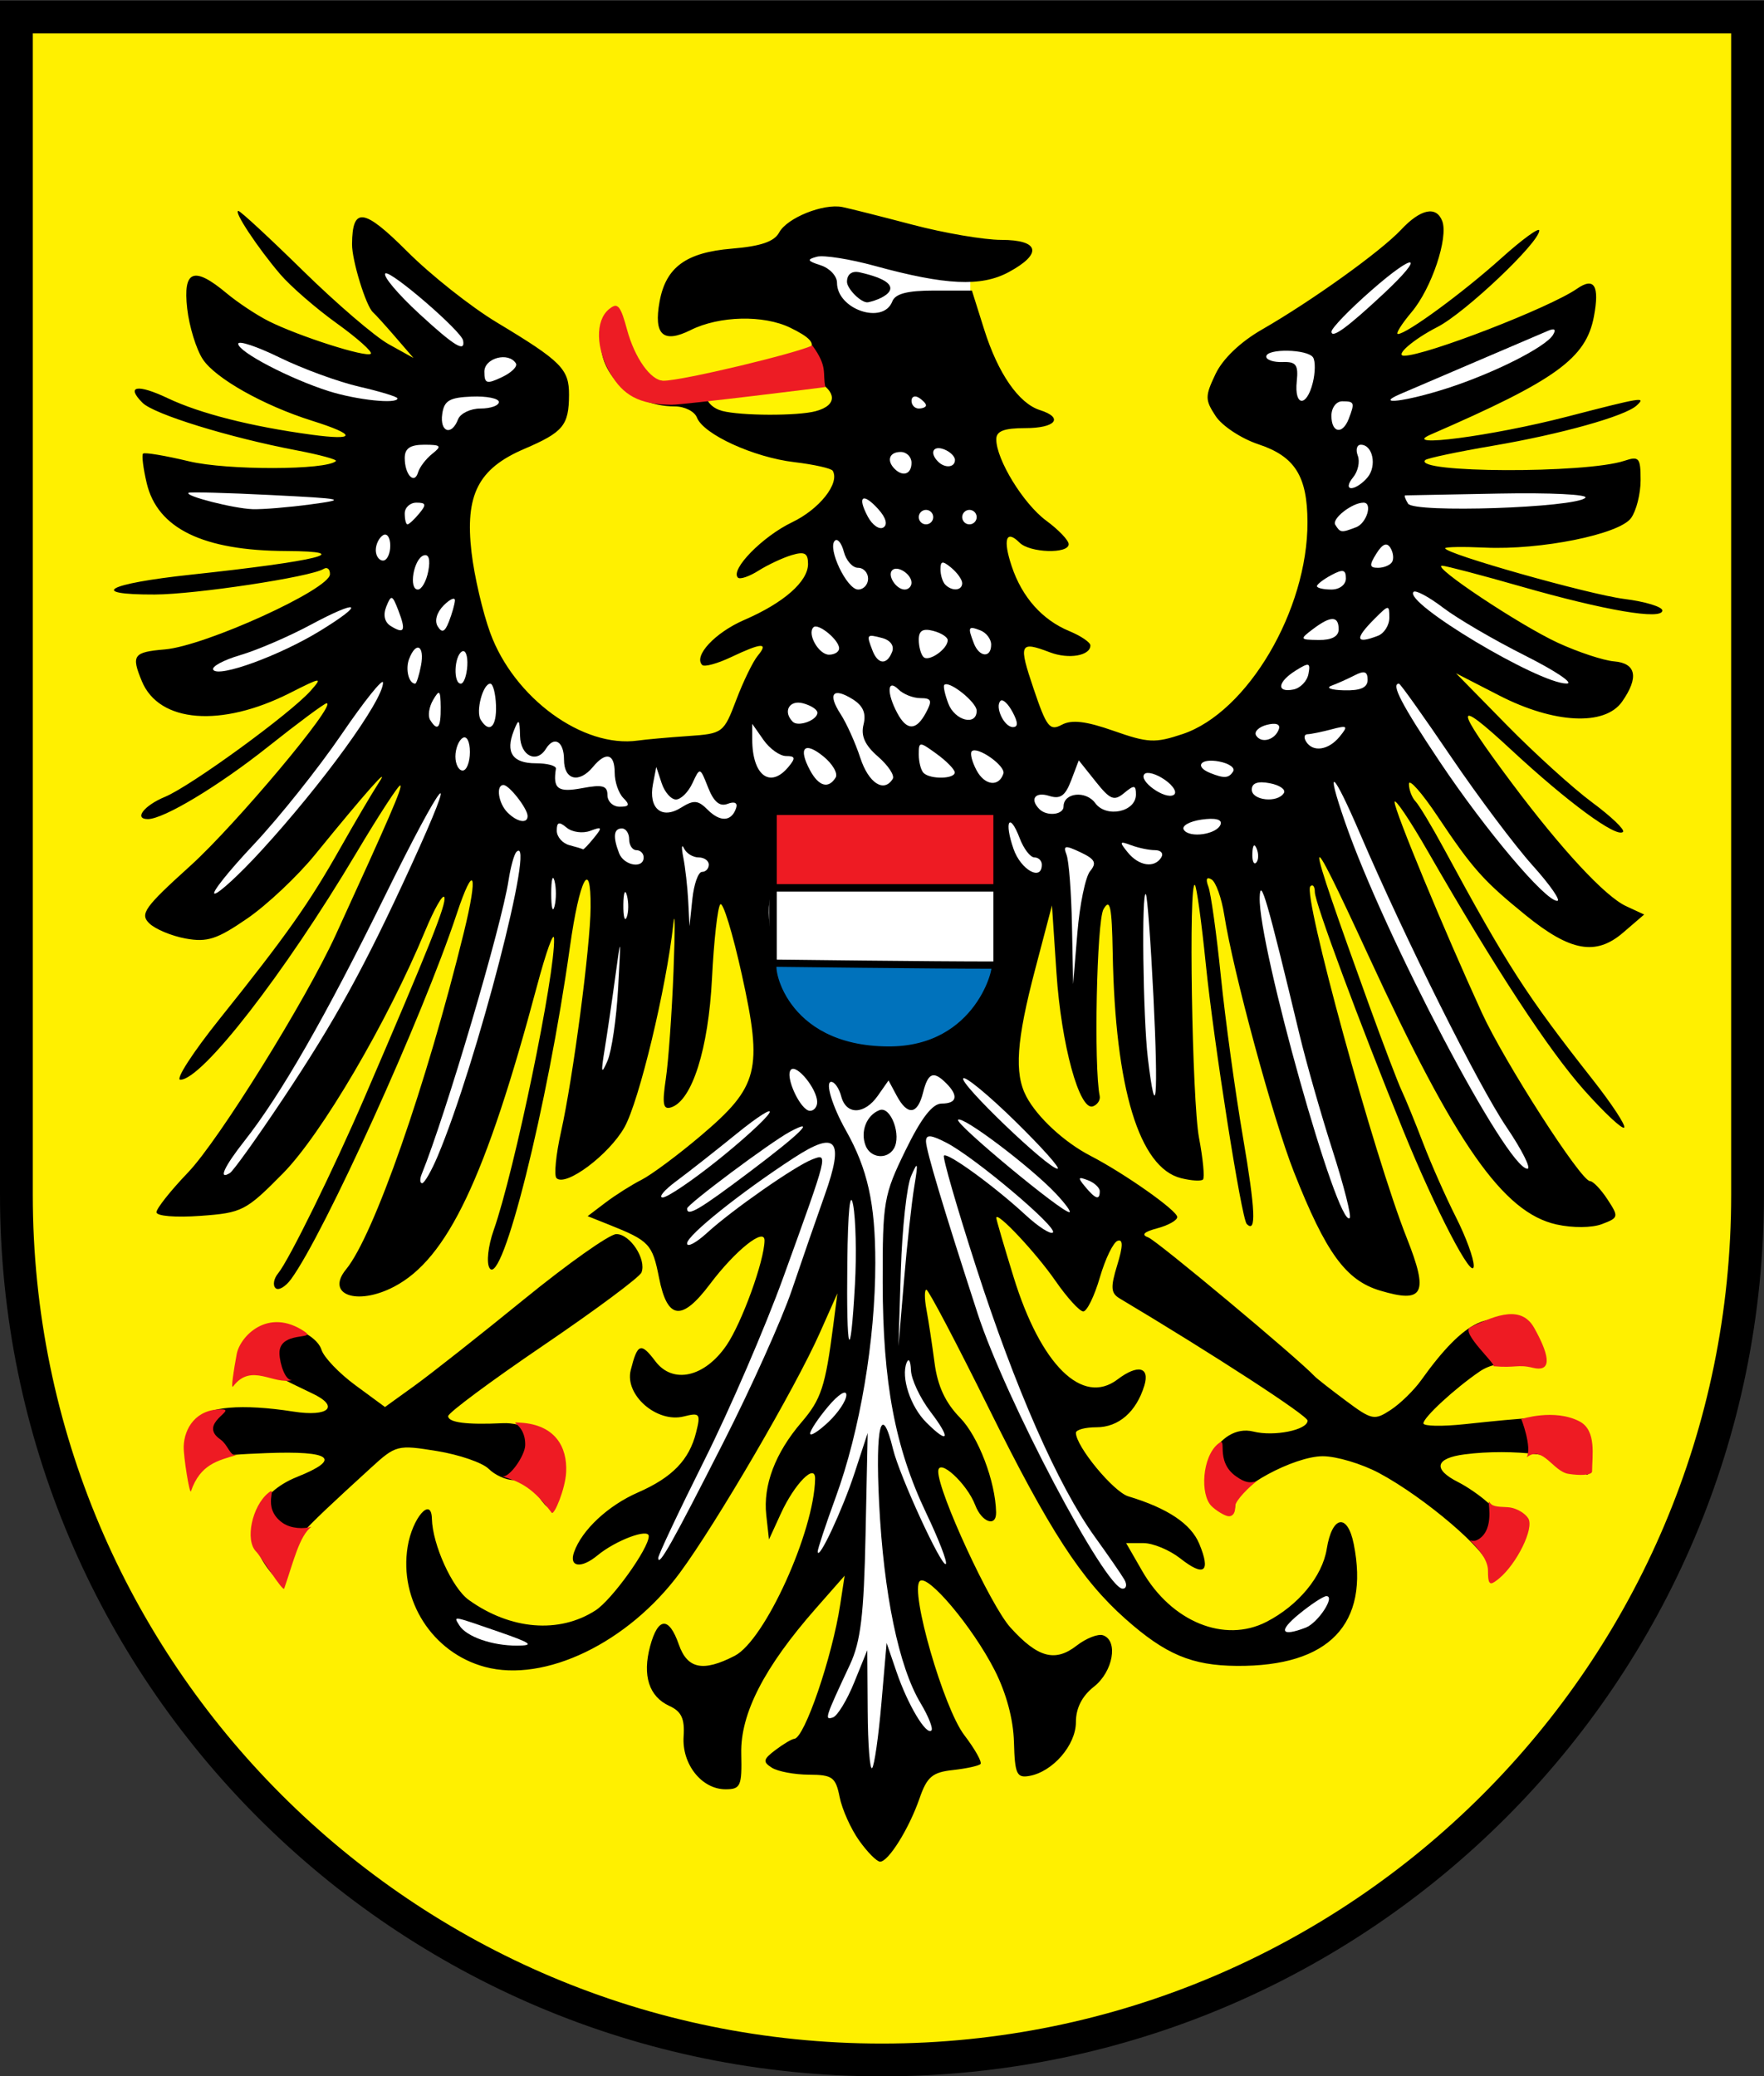 <svg xmlns:dc="http://purl.org/dc/elements/1.1/" xmlns:cc="http://web.resource.org/cc/" xmlns:rdf="http://www.w3.org/1999/02/22-rdf-syntax-ns#" xmlns:svg="http://www.w3.org/2000/svg" xmlns="http://www.w3.org/2000/svg" xmlns:sodipodi="http://sodipodi.sourceforge.net/DTD/sodipodi-0.dtd" xmlns:inkscape="http://www.inkscape.org/namespaces/inkscape" width="1000" height="1177" id="svg4098" sodipodi:version="0.32" inkscape:version="0.45.1" sodipodi:docname="Wappen_Heilbronn.svg" inkscape:output_extension="org.inkscape.output.svg.inkscape" sodipodi:docbase="Y:\Documents\texte\wikipedia\wappen"><rect width="100%" height="100%" fill="#333333" stroke="none"/><defs id="defs4101"></defs><g id="g8322" transform="translate(0,12.487)"><path sodipodi:nodetypes="cscccsscc" d="M 9.296,661.639 C 9.289,662.695 9.296,663.769 9.296,664.827 M 990.681,-2.845 L 9.296,-2.845 L 9.296,664.827 C 9.296,935.524 229.126,1155.22 499.988,1155.22 C 770.851,1155.22 990.681,935.524 990.681,664.827 C 990.681,663.769 990.688,662.695 990.681,661.639 L 990.681,-2.845 z " style="fill:#fff000;fill-opacity:1;stroke:#000000;stroke-width:18.585;stroke-linecap:round;stroke-linejoin:miter;stroke-miterlimit:4;stroke-dasharray:none;stroke-dashoffset:0;stroke-opacity:1" id="path1316"></path><path id="path16730" style="fill:#000000;stroke:none" d="M 492.737,641.478 C 489.671,633.488 493.325,624.231 500.653,621.419 C 507.05,618.964 513.302,635.898 508.73,643.296 C 504.804,649.649 495.465,648.586 492.737,641.478 z "></path><rect id="rect15099" style="opacity:1;fill:#ffffff;fill-opacity:1;stroke:none;stroke-width:3.5;stroke-miterlimit:4;stroke-dasharray:none;stroke-opacity:1" y="129.242" x="456.668" height="44.967" width="93.386"></rect><path id="path5626" style="fill:#000000" d="M 487.047,1030.856 C 482.361,1024.274 477.387,1013.193 475.994,1006.231 C 473.728,994.9 471.904,993.566 458.585,993.51 C 450.403,993.476 440.946,991.702 437.572,989.568 C 432.308,986.24 432.599,984.809 439.624,979.501 C 444.127,976.098 448.917,973.255 450.267,973.183 C 456.015,972.877 471.756,926.902 476.307,897.125 L 478.816,880.709 L 462.572,899.178 C 433.237,932.532 419.692,958.877 420.209,981.577 C 420.63,1000.028 419.855,1001.781 411.278,1001.781 C 397.768,1001.781 386.479,987.52 387.538,971.791 C 388.213,961.767 386.3,957.664 379.501,954.557 C 367.926,949.268 364.073,937.374 368.541,920.724 C 373.011,904.064 379.226,903.672 384.813,919.698 C 389.653,933.585 398.593,935.389 416.548,926.104 C 433.597,917.288 461.543,855.735 462.076,825.826 C 462.241,816.567 450.432,828.531 442.66,845.497 L 435.93,860.188 L 434.392,846.363 C 432.514,829.477 439.476,811.113 454.32,793.801 C 465.513,780.746 467.883,773.549 472.331,739.116 L 474.717,720.647 L 464.679,743.22 C 450.851,774.315 405.955,851.264 385.442,879.027 C 356.096,918.746 308.835,941.556 274.847,932.404 C 245.179,924.416 226.139,894.781 231.086,864.295 C 233.73,848.004 244.534,835.514 244.836,848.399 C 245.181,863.113 256.337,887.703 265.725,894.444 C 289.375,911.424 316.979,913.699 337.614,900.368 C 346.928,894.351 367.781,865.28 367.781,858.312 C 367.781,853.645 349.027,860.666 338.729,869.19 C 329.474,876.85 322.423,875.885 325.428,867.37 C 329.86,854.812 344.686,840.959 361.625,833.548 C 381.122,825.019 390.729,815.094 394.634,799.449 C 397.278,788.857 396.728,788.154 387.594,790.447 C 372.362,794.27 354.022,778.271 357.545,764.234 C 361.377,748.966 363.306,748.263 371.512,759.141 C 381.428,772.288 399.422,768.27 411.836,750.137 C 420.522,737.45 433.307,702.217 433.403,690.7 C 433.467,683.037 416.835,696.337 402.467,715.439 C 386.465,736.712 378.307,735.687 373.599,711.81 C 369.831,692.703 368.098,690.861 345.328,681.771 L 333.135,676.904 L 343.276,669.205 C 348.853,664.971 358.034,659.162 363.677,656.297 C 369.32,653.431 384.441,642.185 397.278,631.304 C 430.101,603.485 432.494,594.108 420.56,540.078 C 415.347,516.48 409.844,498.513 408.331,500.15 C 406.817,501.787 404.698,520.672 403.622,542.116 C 401.616,582.085 392.358,611.359 380.506,615.215 C 375.913,616.71 375.3,613.478 377.447,599.095 C 378.924,589.201 380.888,561.714 381.812,538.012 C 382.736,514.311 382.685,502.306 381.698,511.335 C 377.736,547.579 362.332,611.675 354.024,626.487 C 345.293,642.052 320.633,660.503 315.467,655.336 C 313.994,653.864 315.144,642.1 318.022,629.195 C 324.859,598.535 334.645,524.334 334.814,501.859 C 335.031,473.074 328.501,485.644 323.056,524.491 C 310.431,614.57 284.581,717.756 277.507,706.311 C 275.659,703.321 276.697,693.825 279.846,684.898 C 291.66,651.415 314.84,539.498 314.094,519.543 C 313.925,515.029 309.597,527.034 304.476,546.22 C 275.31,655.495 253.59,701.18 223.313,716.933 C 202.266,727.884 184.41,721.377 196.193,707.05 C 211.876,687.981 241.608,602.933 262.956,516.072 C 271.325,482.02 268.769,475.814 258.782,505.939 C 239.493,564.123 183.764,686.96 165.036,712.571 C 161.793,717.006 157.803,719.296 156.168,717.662 C 154.533,716.027 155.22,712.25 157.695,709.268 C 163.741,701.982 189.168,650.257 206.573,609.835 C 243.503,524.068 253.151,499.881 251.912,496.164 C 251.174,493.952 246.259,502.547 240.988,515.263 C 219.659,566.724 182.246,630.511 160.408,652.65 C 139.38,673.967 137.328,675.022 113.558,676.742 C 99.481,677.76 88.699,676.864 88.699,674.677 C 88.699,672.552 96.755,662.405 106.602,652.128 C 123.998,633.973 173.223,554.806 190.317,517.491 C 220.895,450.743 228.153,433.954 226.95,432.751 C 226.204,432.005 214.879,449.381 201.783,471.365 C 161.124,539.616 114.562,599.574 102.22,599.574 C 99.287,599.574 109.358,584.004 124.6,564.974 C 162.195,518.035 175.23,499.581 192.926,468.242 C 201.211,453.569 211.001,436.947 214.681,431.304 C 221.905,420.229 207.46,436.508 178.593,471.979 C 168.654,484.192 151.356,500.484 140.153,508.183 C 123.02,519.959 117.48,521.762 105.268,519.537 C 97.283,518.083 87.985,514.196 84.604,510.899 C 79.174,505.603 81.895,501.8 107.964,478.242 C 133.548,455.122 191.368,386.159 185.168,386.159 C 183.959,386.159 168.976,397.279 151.872,410.87 C 123.926,433.078 92.777,451.825 83.824,451.825 C 75.725,451.825 81.635,444.138 93.519,439.216 C 108.164,433.15 164.764,391.919 176.153,379.021 C 183.068,371.191 182.257,371.282 164.346,380.35 C 125.418,400.057 90.19,397.264 80.428,373.697 C 74.299,358.898 75.55,357.164 93.456,355.641 C 116.328,353.696 186.786,321.643 187.039,313.068 C 187.127,310.113 185.504,308.742 183.434,310.022 C 176.063,314.577 110.88,324.446 87.673,324.521 C 49.256,324.644 60.708,318.368 108.193,313.275 C 180.482,305.522 202.543,300.051 162.231,299.873 C 115.072,299.666 89.248,287.095 83.168,261.386 C 81.188,253.017 80.253,245.486 81.09,244.65 C 81.926,243.814 93.676,245.782 107.201,249.024 C 128.738,254.186 185.213,254.075 190.427,248.86 C 191.267,248.021 181.187,245.282 168.029,242.774 C 129.966,235.519 87.297,222.35 80.799,215.852 C 71.173,206.226 77.809,205.036 95.169,213.275 C 113.402,221.929 142.407,229.286 176.562,233.921 C 202.18,237.397 202.341,234.017 176.938,226.032 C 149.424,217.384 122.045,201.967 114.939,191.12 C 111.231,185.462 107.264,172.548 106.123,162.423 C 103.668,140.642 109.855,138.218 128.399,153.696 C 134.78,159.022 145.541,166.159 152.313,169.557 C 169.439,178.15 207.841,190.406 210.211,188.035 C 211.289,186.957 202.564,179.173 190.821,170.736 C 179.078,162.3 164.687,149.796 158.84,142.949 C 146.041,127.961 132.231,107.076 135.119,107.076 C 136.263,107.076 152.729,122.313 171.71,140.935 C 190.69,159.558 212.559,178.315 220.308,182.618 L 234.396,190.442 L 224.136,178.55 C 218.492,172.009 212.793,165.718 211.469,164.57 C 207.493,161.119 199.506,135.196 199.574,125.958 C 199.73,104.54 206.207,105.404 230.928,130.141 C 244.192,143.414 267.021,161.483 281.658,170.294 C 318.262,192.328 322.645,196.725 322.572,211.342 C 322.487,228.685 319.324,232.497 297.134,242.009 C 271.078,253.178 263.522,268.03 267.307,300.638 C 268.861,314.032 273.63,334.557 277.904,346.251 C 291.41,383.203 330.496,411.706 361.625,407.303 C 366.139,406.665 378.898,405.519 389.977,404.758 C 409.794,403.395 410.24,403.062 417.373,384.27 C 421.361,373.764 426.836,362.503 429.538,359.246 C 435.921,351.555 431.82,351.765 414.426,360.019 C 406.668,363.7 399.314,365.705 398.083,364.474 C 392.984,359.376 405.387,346.084 421.912,338.937 C 444.3,329.255 458.072,317.162 458.072,307.188 C 458.072,301.05 456.133,299.997 448.838,302.174 C 443.759,303.69 435.288,307.656 430.013,310.987 C 424.738,314.318 419.478,316.099 418.323,314.945 C 413.828,310.449 432.268,291.601 449.007,283.582 C 464.591,276.117 476.183,261.445 472.075,254.385 C 471.277,253.015 461.463,250.808 450.265,249.482 C 427.233,246.754 398.733,233.704 395.093,224.219 C 393.757,220.737 388.109,217.888 382.541,217.888 C 356.328,217.888 336.024,196.495 341.507,174.651 C 345.124,160.239 351.923,163.906 357.333,183.186 C 363.867,206.476 373.721,208.636 422.615,197.498 C 464.392,187.981 469.049,183.541 448.008,173.292 C 432.905,165.935 407.766,166.517 391.569,174.597 C 375.933,182.397 370.437,177.349 373.926,158.392 C 377.5,138.968 388.929,130.613 414.868,128.462 C 431.268,127.102 438.927,124.487 441.703,119.301 C 446.129,111.03 466.761,102.719 477.526,104.872 C 481.499,105.666 499.41,110.181 517.329,114.904 C 535.248,119.628 557.873,123.493 567.605,123.493 C 589.347,123.493 591.143,131.367 571.778,141.795 C 556.217,150.176 536.022,149.225 495.894,138.225 C 481.708,134.336 466.933,132.005 463.061,133.044 C 457.216,134.614 457.588,135.439 465.255,137.901 C 470.333,139.532 474.489,143.976 474.489,147.776 C 474.489,162.924 500.693,171.786 505.838,158.378 C 507.52,153.996 514.362,152.222 529.585,152.222 L 550.969,152.222 L 557.933,174.316 C 565.781,199.213 577.505,216.163 589.512,219.974 C 603.249,224.334 598.479,230.201 581.197,230.201 C 569.152,230.201 564.78,231.884 564.78,236.52 C 564.78,248.053 580.192,273.159 593.099,282.652 C 600.096,287.798 605.822,293.8 605.822,295.99 C 605.822,301.635 583.81,300.943 577.982,295.115 C 570.34,287.472 568.422,293.266 573.539,308.54 C 579.411,326.07 590.832,338.908 606.227,345.285 C 612.776,347.998 618.134,351.642 618.134,353.384 C 618.134,359.229 605.847,361.34 595.259,357.314 C 577.98,350.745 577.281,352.288 585.931,377.902 C 593.303,399.732 595.093,402.016 601.956,398.344 C 607.574,395.337 615.592,396.284 631.351,401.818 C 650.834,408.661 654.768,408.845 670.358,403.642 C 707.188,391.352 741.363,333.364 741.198,283.439 C 741.112,257.393 734.073,246.235 713.39,239.362 C 703.706,236.144 692.799,228.957 689.152,223.393 C 683.061,214.096 683.058,212.154 689.111,199.459 C 693.203,190.878 703.165,181.352 715.401,174.317 C 743.709,158.043 782.726,130.041 794.302,117.691 C 805.32,105.937 814.236,104.065 817.588,112.802 C 821.2,122.214 811.553,150.969 800.296,164.348 C 794.512,171.222 790.996,176.847 792.482,176.847 C 797.403,176.847 829.3,153.447 851.114,133.834 C 862.927,123.213 872.592,116.177 872.592,118.198 C 872.592,125.042 830.507,164.9 814.842,172.891 C 801.302,179.799 790.455,189.159 795.99,189.159 C 808.221,189.159 878.572,161.907 893.942,151.215 C 903.773,144.376 906.868,149.4 903.589,166.879 C 899.127,190.661 882.124,202.964 811.029,233.85 C 793.114,241.633 845.809,234.721 888.348,223.707 C 931.128,212.632 933.32,212.28 927.793,217.384 C 921.246,223.428 884.807,233.631 846.361,240.187 C 826.291,243.608 809.019,247.26 807.978,248.3 C 800.627,255.652 898.874,256.027 920.815,248.731 C 929.192,245.945 930.05,246.966 930.05,259.719 C 930.05,267.451 927.598,277.13 924.602,281.228 C 917.875,290.427 873.342,299.407 841.775,297.931 C 829.379,297.351 819.238,297.519 819.238,298.305 C 819.238,301.454 900.677,324.486 920.815,327.033 C 932.666,328.532 942.362,331.48 942.362,333.585 C 942.362,339.123 909.937,333.611 862.331,319.981 C 839.758,313.518 819.598,308.219 817.531,308.205 C 810.831,308.16 861.717,342.029 883.198,351.912 C 894.675,357.193 908.989,361.921 915.006,362.418 C 927.574,363.459 929.179,371.508 919.557,385.245 C 909.792,399.187 880.991,397.747 849.906,381.763 L 825.394,369.159 L 854.123,398.457 C 869.924,414.57 891.711,434.314 902.54,442.333 C 913.368,450.351 921.255,457.884 920.066,459.073 C 916.471,462.668 888.731,442.285 856.508,412.372 C 823.895,382.097 824.022,387.247 856.977,431.304 C 885.213,469.053 909.893,495.645 921.823,501.174 L 932.065,505.921 L 920.128,516.19 C 904.677,529.479 890.181,526.866 864.777,506.212 C 840.841,486.752 834.758,479.916 814.895,450.163 C 805.997,436.833 798.717,428.615 798.717,431.899 C 798.717,435.184 800.389,439.625 802.434,441.77 C 804.478,443.914 811.648,455.827 818.368,468.242 C 854.423,534.857 865.234,551.652 902.78,599.373 C 913.74,613.304 921.812,625.596 920.718,626.691 C 919.624,627.785 909.454,618.273 898.118,605.555 C 878.025,583.011 847.742,536.774 809.529,470.294 C 799.15,452.235 790.624,439.588 790.583,442.188 C 790.508,446.978 818.532,514.624 840.081,561.665 C 852.804,589.441 896.226,657.033 901.346,657.033 C 903.07,657.033 907.522,661.673 911.238,667.345 C 917.749,677.282 917.636,677.795 908.152,681.401 C 902.444,683.571 891.613,683.66 882.372,681.613 C 852.202,674.93 825.149,636.313 776.026,529.804 C 738.527,448.498 738.496,453.179 775.85,556.481 C 784.012,579.054 792.445,601.216 794.59,605.731 C 796.735,610.245 802.223,623.672 806.785,635.568 C 811.346,647.464 819.708,666.333 825.366,677.499 C 831.025,688.665 835.565,701.095 835.457,705.12 C 835.204,714.507 813.733,673.261 795.47,628.304 C 770.22,566.145 745.383,499.168 745.373,493.208 C 745.367,490.011 744.219,488.538 742.82,489.937 C 738.334,494.423 778.963,642.596 797.466,689.225 C 810.024,720.873 807.165,726.529 782.367,719.1 C 762.926,713.275 751.615,697.714 733.551,651.941 C 721.712,621.943 699.096,538.567 694.026,506.226 C 692.524,496.645 689.295,487.569 686.85,486.059 C 684.031,484.316 683.359,485.795 685.012,490.103 C 686.445,493.838 689.638,516.758 692.108,541.036 C 694.577,565.314 700.201,606.252 704.604,632.01 C 711.694,673.48 712.282,686.972 706.754,681.315 C 703.788,678.28 688.044,578.3 683.557,534.002 C 681.161,510.353 678.389,490.191 677.397,489.199 C 673.706,485.508 675.747,611.579 679.716,632.512 C 681.984,644.472 682.994,655.103 681.959,656.138 C 680.925,657.172 675.318,656.824 669.5,655.363 C 645.807,649.417 632.175,604.477 630.79,527.752 C 630.311,501.228 629.308,496.451 625.571,502.892 C 621.708,509.551 620.012,592.598 623.41,608.732 C 623.894,611.032 622.185,613.692 619.611,614.644 C 611.94,617.481 601.617,579.729 598.895,538.878 L 596.354,500.755 L 586.865,536.826 C 576.199,577.371 574.902,595.96 581.821,609.079 C 588.03,620.851 603.358,635.027 618.143,642.673 C 637.465,652.664 667.384,673.764 667.384,677.399 C 667.384,679.252 662.305,682.119 656.098,683.771 C 648.416,685.814 646.778,687.476 650.967,688.973 C 655.722,690.671 735.343,757.132 745.363,767.766 C 746.492,768.963 754.424,775.17 762.991,781.557 C 777.687,792.514 779.123,792.806 788.404,786.725 C 793.815,783.18 801.58,775.6 805.661,769.881 C 830.39,735.228 846.815,727.603 863.357,743.098 C 876.921,755.803 875.519,764.121 860.327,761.082 C 852.459,759.509 844.736,760.905 838.78,764.978 C 824.703,774.607 806.925,791 806.925,794.353 C 806.925,795.992 817.545,796.193 830.524,794.799 C 896,787.768 901.321,789.05 901.321,811.867 C 901.321,824.79 900.609,825.921 896.191,820.018 C 890.588,812.534 857.345,808.449 830.339,811.926 C 813.53,814.09 812.091,820.361 826.716,827.719 C 831.601,830.177 838.988,835.256 843.131,839.006 C 847.275,842.756 853.752,845.824 857.524,845.824 C 866.859,845.824 866.216,861.768 856.407,873.527 C 847.144,884.63 843.872,885.164 843.835,875.579 C 843.802,867.237 807.777,836.427 781.823,822.546 C 771.998,817.29 757.628,812.99 749.891,812.99 C 733.608,812.99 700.217,831.039 700.217,839.84 C 700.217,847.387 697.125,847.422 689.664,839.961 C 674.717,825.013 690.533,793.987 710.54,799.008 C 722.296,801.959 741.259,798.126 741.259,792.8 C 741.259,789.968 687.964,755.322 634.685,723.516 C 629.715,720.549 629.481,717.254 633.348,704.655 C 636.651,693.891 636.72,689.827 633.58,690.874 C 631.13,691.69 626.597,701.032 623.506,711.633 C 620.415,722.234 616.184,730.907 614.103,730.907 C 612.023,730.907 604.887,723.058 598.247,713.465 C 587.241,697.565 564.779,673.671 564.781,677.864 C 564.781,678.822 569.21,693.96 574.624,711.504 C 589.993,761.314 613.62,784.563 633.52,769.457 C 645.009,760.736 651.946,762.343 648.707,772.975 C 644.18,787.83 634.137,796.574 621.602,796.574 C 615.18,796.574 609.926,797.992 609.926,799.725 C 609.926,807.388 631.212,833.187 639.63,835.727 C 661.955,842.462 675.167,851.305 679.87,862.66 C 686.502,878.671 682.681,881.6 669.099,870.916 C 663.032,866.144 653.646,862.24 648.239,862.24 L 638.41,862.24 L 647.535,878.096 C 664.074,906.832 694.117,919.119 717.93,906.884 C 735.991,897.605 749.637,881.09 752.131,865.492 C 755.144,846.651 763.889,845.084 767.423,862.753 C 776.512,908.202 753.474,932.221 701.16,931.839 C 675.636,931.652 660.701,925.351 637.991,905.189 C 612.973,882.977 594.816,855.008 560.727,786.169 C 542.323,749.003 526.325,718.595 525.176,718.595 C 524.027,718.595 524.038,723.674 525.201,729.881 C 526.363,736.089 528.429,749.663 529.79,760.046 C 531.514,773.194 535.902,782.644 544.246,791.179 C 554.61,801.779 564.338,827.305 564.68,844.798 C 564.848,853.383 556.597,850.523 552.837,840.693 C 548.109,828.331 531.97,813.614 531.886,821.589 C 531.763,833.267 561.466,897.529 572.776,910.052 C 588.226,927.161 598.079,929.873 610.307,920.383 C 615.741,916.166 622.495,913.517 625.317,914.497 C 634.089,917.543 630.995,935.088 620.186,943.59 C 613.41,948.92 609.926,955.747 609.926,963.693 C 609.926,976.779 596.757,991.952 583.41,994.243 C 576.361,995.454 575.294,993.078 574.811,975.104 C 574.461,962.058 570.432,947.109 563.75,934.063 C 551.235,909.628 525.841,879.454 521.426,883.773 C 515.748,889.328 534.885,955.655 546.595,971.007 C 552.712,979.027 556.864,986.441 555.822,987.483 C 554.779,988.526 547.713,990.058 540.119,990.89 C 528.53,992.159 525.502,994.74 521.271,1006.963 C 515.332,1024.117 503.674,1042.823 498.921,1042.823 C 497.077,1042.823 491.734,1037.438 487.047,1030.856 z "></path><path id="path18516" style="fill:#ee1b23;fill-opacity:1" d="M 690.493,805.967 C 681.494,813.326 680.224,834.688 686.773,841.237 C 689.385,843.849 693.879,846.455 695.751,846.881 C 695.933,846.918 696.22,846.992 696.392,847.009 C 696.495,847.016 696.678,847.009 696.777,847.009 C 696.875,847.007 697.068,847.019 697.162,847.009 C 697.255,846.996 697.458,846.901 697.547,846.881 C 697.693,846.843 697.924,846.81 698.06,846.753 C 698.087,846.74 698.162,846.637 698.188,846.624 C 698.24,846.596 698.395,846.527 698.445,846.496 C 698.714,846.313 699.001,846.008 699.214,845.727 C 699.233,845.7 699.324,845.626 699.342,845.598 C 699.378,845.542 699.437,845.401 699.471,845.342 C 699.651,845.005 699.866,844.495 699.984,844.059 C 700.167,843.331 700.24,842.359 700.24,841.366 C 700.24,841.326 700.239,841.278 700.24,841.237 C 700.369,838.029 708.158,830.358 712.425,827.129 C 708.331,828.421 705.586,827.82 700.754,824.436 C 688.123,815.588 696.53,801.031 690.493,805.967 z "></path><path id="path18508" style="fill:#ee1b23;fill-opacity:1" d="M 839.929,858.715 C 838.809,859.762 837.693,860.441 836.594,860.767 C 836.494,860.795 836.311,860.874 836.21,860.896 C 836.074,860.921 835.834,860.881 835.697,860.896 C 835.317,860.926 834.817,860.953 834.414,860.896 C 834.009,860.83 833.57,860.668 833.132,860.511 C 840.408,867.659 843.513,873.149 843.52,877.825 C 843.526,881.332 843.691,883.41 844.29,884.366 C 844.301,884.383 844.406,884.478 844.418,884.495 C 844.442,884.525 844.521,884.595 844.546,884.623 C 844.559,884.636 844.533,884.739 844.546,884.751 C 844.56,884.762 844.661,884.74 844.674,884.751 C 844.689,884.76 844.788,884.871 844.803,884.879 C 844.818,884.887 844.915,884.873 844.931,884.879 C 844.964,884.889 845.025,885 845.059,885.008 C 845.077,885.01 845.17,885.006 845.187,885.008 C 845.206,885.009 845.297,885.007 845.316,885.008 C 845.335,885.007 845.425,885.008 845.444,885.008 C 846.407,884.921 847.833,883.929 849.933,882.186 C 859.687,874.091 869.895,853.934 866.35,848.198 C 864.608,845.38 859.967,842.611 856.09,842.042 C 853,841.588 847.467,842.033 845.444,840.246 C 845.251,840.071 844.966,839.784 844.803,839.605 C 844.645,839.426 844.414,839.144 844.29,838.964 C 842.788,836.666 847.405,851.732 839.929,858.715 z "></path><path id="path18536" style="fill:#ee1b23;fill-opacity:1" d="M 862.397,791.928 C 862.457,791.911 868.611,807.849 865.475,813.604 C 874.553,806.488 880.309,821.547 889.074,822.969 C 895.883,824.074 901.569,823.645 902.413,822.071 C 902.419,822.057 902.408,821.957 902.413,821.943 C 902.421,821.915 902.535,821.843 902.541,821.815 C 902.543,821.8 902.54,821.701 902.541,821.686 C 902.541,812.902 905.271,798.338 895.36,793.213 C 881.071,785.823 862.305,791.957 862.397,791.928 z "></path><path id="path18520" style="fill:#ee1b23;fill-opacity:1" d="M 846.536,761.96 C 859.429,763.132 860.159,760.726 868.98,762.857 C 881.449,765.868 876.98,753.197 869.749,740.283 C 862.664,727.629 849.08,732.367 833.455,739.9 C 827.703,742.674 848.841,761.445 846.536,761.96 z "></path><path id="path8480" style="fill:#fff301;fill-opacity:1;stroke:none" d="M 462.352,220.607 C 489.125,213.432 451.587,188.666 427.237,204.626 C 420.132,209.283 409.054,207.794 405.36,208.057 C 397.038,208.651 400.04,217.967 409.347,220.432 C 419.974,223.246 452.108,223.353 462.352,220.607 z "></path><path id="path18636" style="opacity:1;fill:#ed1c24;fill-opacity:1" d="M 348.405,160.875 C 348.349,160.886 348.207,160.989 348.149,161.003 C 348.062,161.027 347.853,161.099 347.764,161.132 C 347.013,161.422 346.152,162.008 345.199,162.799 C 337.358,169.306 337.721,185.173 346.097,199.352 C 353.129,211.256 361.999,216.867 380.597,216.963 C 387.468,216.998 467.911,207.035 467.887,206.917 C 466.163,198.792 469.472,195.644 460.5,183.32 C 451.476,187.786 386.923,203.327 376.108,203.327 C 368.969,203.327 359.806,190.485 355.459,174.342 C 353.767,168.056 352.468,164.164 351.099,162.286 C 350.982,162.132 350.832,161.899 350.714,161.773 C 350.454,161.506 350.09,161.272 349.816,161.132 C 349.791,161.12 349.713,161.014 349.688,161.003 C 349.637,160.984 349.483,161.019 349.431,161.003 C 349.406,160.997 349.329,160.881 349.303,160.875 C 349.251,160.865 349.1,160.881 349.047,160.875 C 348.993,160.871 348.844,160.875 348.79,160.875 C 348.763,160.876 348.689,160.873 348.662,160.875 C 348.607,160.881 348.462,160.866 348.405,160.875 z "></path><path id="path5624" style="fill:#ffffff;fill-opacity:1;stroke:none" d="M 499.65,953.156 L 502.618,918.848 L 508.245,935.264 C 514.611,953.836 525.07,971.388 528.016,968.442 C 529.097,967.361 526.321,960.378 521.848,952.923 C 509.498,932.34 500.952,891.081 498.363,839.544 C 496.157,795.61 499.685,781.981 506.266,809.023 C 509.958,824.192 533.944,876.327 536.195,874.076 C 537.176,873.095 532.177,860.135 525.085,845.277 C 507.4,808.22 500.471,771.553 500.387,714.58 C 500.319,668.638 500.951,664.966 513.28,639.679 C 522.249,621.285 528.575,613.088 533.801,613.088 C 542.503,613.088 543.513,608.678 536.432,601.597 C 529.135,594.3 526.119,595.521 523.255,606.932 C 520.113,619.452 514.46,620.077 508.309,608.584 L 503.702,599.974 L 497.672,608.584 C 490.044,619.473 479.675,619.673 476.88,608.984 C 475.699,604.47 473.147,600.776 471.209,600.776 C 467.637,600.776 471.806,614.593 479.486,628.206 C 491.839,650.104 496.211,669.743 496.211,703.343 C 496.211,747.215 487.527,798.58 473.724,836.341 C 468.034,851.909 463.452,865.761 463.542,867.122 C 463.911,872.672 477.578,843.479 484.481,822.4 L 491.873,799.827 L 490.683,857.286 C 489.736,903.043 487.93,918.087 481.816,931.16 C 467.679,961.39 467.255,962.701 472.161,961.066 C 474.726,960.211 480.161,951.285 484.237,941.231 L 491.648,922.952 L 491.878,957.495 C 492.004,976.494 493.136,991.009 494.394,989.751 C 495.652,988.494 498.017,972.026 499.65,953.156 z "></path><path id="path8664" style="fill:#000000;fill-opacity:1;stroke:none" d="M 490.678,636.863 C 487.612,628.874 491.265,619.617 498.594,616.804 C 504.991,614.349 511.243,631.283 506.671,638.682 C 502.745,645.034 493.406,643.972 490.678,636.863 z "></path><path id="path8662" style="fill:#ffffff;fill-opacity:1;stroke:none" d="M 282.795,912.519 C 255.872,903.21 257.014,903.396 260.4,908.875 C 264.349,915.264 278.916,920.384 293.056,920.352 C 303.171,920.329 301.339,918.931 282.795,912.519 z "></path><path id="path8660" style="fill:#ffffff;fill-opacity:1;stroke:none" d="M 740.187,910.157 C 747.22,907.458 757.272,892.07 751.839,892.318 C 750.067,892.4 743.076,897.008 736.304,902.558 C 724.502,912.232 726.187,915.529 740.187,910.157 z "></path><path id="path8658" style="fill:#ffffff;fill-opacity:1;stroke:none" d="M 637.394,882.936 C 635.773,880.115 628.222,869.173 620.613,858.622 C 599.89,829.882 575.425,774.266 553.299,705.591 C 542.417,671.819 534.234,643.468 535.114,642.588 C 537.121,640.581 563.738,659.936 581.311,676.181 C 588.613,682.931 595.62,687.423 596.881,686.162 C 599.716,683.326 552.653,643.625 536.642,635.345 C 527.606,630.673 524.94,630.484 524.94,634.516 C 524.94,639.48 535.098,673.355 554.204,732.109 C 569.95,780.531 626.641,888.067 636.422,888.067 C 638.578,888.067 639.015,885.758 637.394,882.936 z "></path><path id="path8656" style="fill:#ffffff;fill-opacity:1;stroke:none" d="M 410.105,805.094 C 425.843,774.132 443.278,735.348 448.85,718.907 C 454.421,702.467 462.848,678.134 467.575,664.836 C 478.701,633.54 474.24,628.123 450.205,643.741 C 419.943,663.405 389.503,687.773 389.503,692.334 C 389.503,694.739 394.582,692.069 400.79,686.401 C 415.182,673.258 450.854,648.368 460.568,644.69 C 469.576,641.28 469.757,640.547 444.05,711.588 C 433.84,739.804 413.696,786.472 399.286,815.293 C 384.877,844.115 373.115,869.048 373.149,870.7 C 373.262,876.084 381.033,862.289 410.105,805.094 z "></path><path id="path8654" style="fill:#ffffff;fill-opacity:1;stroke:none" d="M 479.795,778.276 C 479.795,775.055 475.277,777.89 469.534,784.714 C 463.891,791.421 459.274,798.349 459.274,800.109 C 459.274,801.87 463.891,798.973 469.534,793.671 C 475.177,788.37 479.795,781.442 479.795,778.276 z "></path><path id="path8652" style="fill:#ffffff;fill-opacity:1;stroke:none" d="M 527.48,787.789 C 521.568,780.039 516.586,769.419 516.408,764.19 C 516.23,758.96 515.126,757.07 513.955,759.988 C 510.651,768.225 516.101,784.832 525.045,793.776 C 537.87,806.601 539.247,803.217 527.48,787.789 z "></path><path id="path8650" style="fill:#ffffff;fill-opacity:1;stroke:none" d="M 518.275,660.286 C 520.603,646.19 520.353,645.32 516.511,654.13 C 514.049,659.773 511.428,683.783 510.686,707.484 L 509.336,750.578 L 512.45,713.64 C 514.162,693.325 516.784,669.315 518.275,660.286 z "></path><path id="path8648" style="fill:#ffffff;fill-opacity:1;stroke:none" d="M 484.664,715.692 C 485.613,698.763 485.149,678.447 483.633,670.547 C 481.927,661.663 480.669,674.062 480.335,703.038 C 479.728,755.642 482.043,762.409 484.664,715.692 z "></path><path id="path8646" style="fill:#ffffff;fill-opacity:1;stroke:none" d="M 755.348,639.424 C 748.893,619.296 740.507,589.9 736.713,574.099 C 718.24,497.16 714.468,484.165 714.105,496.223 C 713.281,523.613 758.499,684.606 765.148,677.956 C 766.213,676.891 761.803,659.551 755.348,639.424 z "></path><path id="path8644" style="fill:#ffffff;fill-opacity:1;stroke:none" d="M 424.872,651.848 C 454.025,629.906 463.176,620.827 447.897,629.005 C 436.813,634.936 389.503,670.249 389.503,672.59 C 389.503,677.359 396.168,673.451 424.872,651.848 z "></path><path id="path8642" style="fill:#ffffff;fill-opacity:1;stroke:none" d="M 598.635,664.198 C 584.449,649.098 545.625,619.765 543.129,622.261 C 541.076,624.314 601.691,674.651 606.216,674.651 C 607.447,674.651 604.035,669.947 598.635,664.198 z "></path><path id="path8640" style="fill:#ffffff;fill-opacity:1;stroke:none" d="M 406.423,645.551 C 420.819,634.06 434.173,621.879 436.098,618.482 C 438.024,615.084 429.713,620.33 417.629,630.139 C 405.544,639.948 390.117,652.071 383.346,657.078 C 376.575,662.085 373.108,666.241 375.642,666.312 C 378.176,666.384 392.027,657.041 406.423,645.551 z "></path><path id="path8638" style="fill:#ffffff;fill-opacity:1;stroke:none" d="M 623.44,662.777 C 623.44,660.762 620.408,657.949 616.703,656.527 C 611.07,654.366 610.816,654.966 615.154,660.192 C 621.064,667.314 623.44,668.055 623.44,662.777 z "></path><path id="path8636" style="fill:#ffffff;fill-opacity:1;stroke:none" d="M 248.139,642.844 C 270.155,590.674 304.248,458.935 292.759,470.424 C 291.467,471.716 289.461,478.95 288.302,486.499 C 284.291,512.619 252.711,619.442 239.048,653.104 C 237.903,655.926 238.018,658.234 239.305,658.234 C 240.591,658.234 244.566,651.308 248.139,642.844 z "></path><path id="path8634" style="fill:#ffffff;fill-opacity:1;stroke:none" d="M 160.606,610.136 C 190.086,565.9 206.707,535.667 232.698,479 C 261.895,415.344 251.812,427.009 217.763,496.28 C 184.538,563.872 159.1,608.203 138.619,634.2 C 127.001,648.948 123.495,656.68 130.346,652.446 C 132.276,651.253 145.893,632.214 160.606,610.136 z "></path><path id="path8632" style="fill:#ffffff;fill-opacity:1;stroke:none" d="M 575.686,623.256 C 560.67,608.532 547.35,597.519 546.086,598.783 C 543.473,601.396 594.171,650.026 599.509,650.026 C 601.423,650.026 590.703,637.979 575.686,623.256 z "></path><path id="path8630" style="fill:#ffffff;fill-opacity:1;stroke:none" d="M 854.036,626.427 C 838.057,602.798 796.677,519.92 771.064,460.249 C 755.516,424.026 751.054,420.471 762.439,453.379 C 784.873,518.221 854.213,650.026 865.891,650.026 C 868.148,650.026 862.814,639.406 854.036,626.427 z "></path><path id="path8628" style="fill:#ffffff;fill-opacity:1;stroke:none" d="M 463.248,612.062 C 463.058,604.612 451.635,590.63 448.389,593.876 C 444.727,597.538 453.829,617.193 459.186,617.193 C 461.492,617.193 463.319,614.884 463.248,612.062 z "></path><path id="path8626" style="fill:#ffffff;fill-opacity:1;stroke:none" d="M 653.885,552.552 C 652.35,521.515 650.412,495.351 649.579,494.41 C 647.058,491.563 647.954,564.372 650.724,587.438 C 655.337,625.838 656.742,610.327 653.885,552.552 z "></path><path id="path8624" style="fill:#ffffff;fill-opacity:1;stroke:none" d="M 350.402,547.801 C 352.077,517.563 352.03,517.369 348.794,541.266 C 346.96,554.81 344.254,573.278 342.781,582.307 C 340.57,595.864 340.85,597.003 344.39,588.843 C 346.747,583.408 349.453,564.939 350.402,547.801 z "></path><path id="path8622" style="fill:#ffffff;fill-opacity:1;stroke:none" d="M 483.899,557.682 C 483.899,554.296 483.899,550.603 483.899,549.474 C 483.899,542.986 477.663,548.734 477.277,555.578 C 477.021,560.121 478.406,563.839 480.355,563.839 C 482.304,563.839 483.899,561.068 483.899,557.682 z "></path><path id="path8620" style="fill:#ffffff;fill-opacity:1;stroke:none" d="M 497.777,557.469 C 499.179,553.817 498.491,552.169 496.164,553.607 C 493.933,554.986 492.107,557.853 492.107,559.977 C 492.107,565.88 495.049,564.579 497.777,557.469 z "></path><path id="path8618" style="fill:#ffffff;fill-opacity:1;stroke:none" d="M 521.589,546.533 C 518.644,543.588 516.732,543.346 516.732,545.917 C 516.732,551.395 521.586,556.249 524.325,553.51 C 525.491,552.344 524.26,549.204 521.589,546.533 z "></path><path id="path8616" style="fill:#ffffff;fill-opacity:1;stroke:none" d="M 618,481.294 C 621.867,476.65 620.782,474.541 612.515,470.64 C 603.731,466.494 602.564,466.703 604.616,472.049 C 605.94,475.5 607.322,493.408 607.687,511.846 L 608.351,545.37 L 610.765,516.227 C 612.093,500.198 615.349,484.478 618,481.294 z "></path><path id="path8614" style="fill:#ffffff;fill-opacity:1;stroke:none" d="M 561.052,514.167 L 562.278,495.276 L 502.575,492.373 C 469.738,490.777 440.945,490.661 438.59,492.117 C 436.176,493.608 435.166,502.223 436.275,511.858 C 437.357,521.261 438.358,530.388 438.498,532.141 C 438.638,533.894 465.994,534.818 499.289,534.193 L 559.826,533.058 L 561.052,514.167 z "></path><path id="path8612" style="fill:#ffffff;fill-opacity:1;stroke:none" d="M 355.41,495.172 C 354.369,491.179 353.45,493.452 353.366,500.224 C 353.282,506.996 354.134,510.263 355.258,507.485 C 356.382,504.706 356.451,499.165 355.41,495.172 z "></path><path id="path8610" style="fill:#ffffff;fill-opacity:1;stroke:none" d="M 397.959,481.756 C 400.08,481.756 401.816,479.909 401.816,477.651 C 401.816,475.394 399.199,473.547 396.001,473.547 C 392.804,473.547 389.089,471.239 387.748,468.417 C 386.406,465.595 386.227,467.904 387.35,473.547 C 388.472,479.19 389.727,490.272 390.137,498.172 L 390.883,512.537 L 392.493,497.146 C 393.378,488.681 395.838,481.756 397.959,481.756 z "></path><path id="path8608" style="fill:#ffffff;fill-opacity:1;stroke:none" d="M 314.353,486.886 C 313.321,482.936 312.477,486.168 312.477,494.068 C 312.477,501.969 313.321,505.201 314.353,501.25 C 315.386,497.3 315.386,490.836 314.353,486.886 z "></path><path id="path8606" style="fill:#ffffff;fill-opacity:1;stroke:none" d="M 868.77,478.044 C 858.816,466.974 838.02,439.271 822.555,416.482 C 807.091,393.693 793.824,375.048 793.074,375.048 C 788.346,375.048 794.634,387.09 816.199,419.329 C 842.204,458.207 875.944,498.172 882.762,498.172 C 885.019,498.172 878.723,489.115 868.77,478.044 z "></path><path id="path8604" style="fill:#ffffff;fill-opacity:1;stroke:none" d="M 147.861,470.005 C 182.799,431.913 217.129,384.565 217.129,374.471 C 217.129,371.648 206.509,384.902 193.53,403.924 C 180.551,422.945 158.164,451.009 143.783,466.288 C 129.402,481.567 119.47,494.068 121.713,494.068 C 123.956,494.068 135.723,483.24 147.861,470.005 z "></path><path id="path8602" style="fill:#ffffff;fill-opacity:1;stroke:none" d="M 590.607,477.651 C 590.607,475.394 588.714,473.547 586.401,473.547 C 584.088,473.547 580.342,468.674 578.078,462.718 C 572.279,447.466 569.075,453.006 574.573,468.778 C 578.721,480.677 590.607,487.255 590.607,477.651 z "></path><path id="path8600" style="fill:#ffffff;fill-opacity:1;stroke:none" d="M 364.878,473.547 C 364.878,471.29 363.031,469.443 360.774,469.443 C 358.517,469.443 356.67,466.673 356.67,463.287 C 356.67,459.901 354.823,457.131 352.566,457.131 C 347.883,457.131 347.349,461.769 350.953,471.16 C 353.674,478.25 364.878,480.172 364.878,473.547 z "></path><path id="path8598" style="fill:#ffffff;fill-opacity:1;stroke:none" d="M 658.325,473.547 C 659.72,471.29 658.134,469.443 654.799,469.443 C 651.464,469.443 645.353,468.174 641.218,466.623 C 634.6,464.14 634.375,464.631 639.333,470.727 C 645.627,478.464 654.474,479.778 658.325,473.547 z "></path><path id="path8596" style="fill:#ffffff;fill-opacity:1;stroke:none" d="M 712.431,468.674 C 711.121,465.4 710.148,466.372 709.951,471.153 C 709.773,475.48 710.743,477.904 712.107,476.54 C 713.471,475.176 713.616,471.636 712.431,468.674 z "></path><path id="path8594" style="fill:#ffffff;fill-opacity:1;stroke:none" d="M 336.673,462.518 C 341.644,456.406 341.402,455.933 334.603,458.485 C 330.367,460.075 324.364,459.272 321.265,456.699 C 316.898,453.075 315.629,453.454 315.629,458.379 C 315.629,461.876 318.861,465.582 322.811,466.614 C 326.761,467.646 330.229,468.705 330.517,468.967 C 330.804,469.229 333.575,466.327 336.673,462.518 z "></path><path id="path8592" style="fill:#ffffff;fill-opacity:1;stroke:none" d="M 691.974,454.747 C 692.884,451.977 688.782,450.994 681.05,452.129 C 674.241,453.128 669.748,455.692 671.067,457.825 C 674.174,462.853 690.079,460.512 691.974,454.747 z "></path><path id="path8590" style="fill:#ffffff;fill-opacity:1;stroke:none" d="M 299.081,449.948 C 298.899,445.65 288.605,432.506 285.421,432.506 C 280.981,432.506 282.513,442.894 287.72,448.102 C 293.253,453.634 299.279,454.614 299.081,449.948 z "></path><path id="path8588" style="fill:#ffffff;fill-opacity:1;stroke:none" d="M 417.293,445.585 C 418.288,442.6 416.42,441.667 412.476,443.181 C 408.006,444.896 404.624,442.071 401.427,433.949 C 396.829,422.269 396.811,422.264 392.534,431.48 C 390.177,436.559 385.976,440.714 383.199,440.714 C 380.421,440.714 376.775,436.559 375.096,431.48 L 372.045,422.245 L 370.166,431.953 C 367.493,445.764 375.097,452.204 386.022,445.382 C 393.322,440.823 395.654,441.002 401.2,446.547 C 408.319,453.666 414.727,453.283 417.293,445.585 z "></path><path id="path8586" style="fill:#ffffff;fill-opacity:1;stroke:none" d="M 602.919,444.689 C 602.919,436.823 615.54,435.462 620.872,442.754 C 627.146,451.335 643.961,447.788 643.961,437.883 C 643.961,432.468 642.954,432.336 637.319,437.013 C 631.578,441.777 629.381,440.898 621.115,430.532 L 611.553,418.54 L 607.233,429.903 C 603.881,438.72 601.075,440.682 594.708,438.661 C 586.795,436.15 583.6,440.547 589.239,446.186 C 593.491,450.438 602.919,449.407 602.919,444.689 z "></path><path id="path8584" style="fill:#ffffff;fill-opacity:1;stroke:none" d="M 353.387,439.893 C 350.678,437.185 348.462,430.72 348.462,425.529 C 348.462,414.672 343.526,413.356 336.149,422.245 C 328.226,431.793 319.733,429.67 319.733,418.141 C 319.733,407.777 314.145,404.424 309.472,411.985 C 304.216,420.49 295.106,416.024 294.819,404.803 C 294.568,394.988 294.107,394.587 291.283,401.725 C 286.401,414.064 290.54,420.193 303.755,420.193 C 310.285,420.193 315.41,421.578 315.142,423.271 C 313.337,434.706 316.248,436.866 329.993,434.287 C 341.581,432.113 344.358,432.87 344.358,438.205 C 344.358,441.842 347.497,444.818 351.335,444.818 C 356.761,444.818 357.217,443.724 353.387,439.893 z "></path><path id="path8582" style="fill:#ffffff;fill-opacity:1;stroke:none" d="M 660.413,429.607 C 655.587,426.226 650.375,424.723 648.832,426.266 C 645.072,430.026 660.55,441.091 665.388,438.102 C 667.478,436.81 665.24,432.987 660.413,429.607 z "></path><path id="path8580" style="fill:#ffffff;fill-opacity:1;stroke:none" d="M 727.806,437.079 C 729.041,435.08 725.457,432.566 719.84,431.492 C 713.004,430.185 709.627,431.387 709.627,435.127 C 709.627,441.29 724.234,442.858 727.806,437.079 z "></path><path id="path8578" style="fill:#ffffff;fill-opacity:1;stroke:none" d="M 473.709,428.287 C 475.143,425.967 472.02,420.566 466.769,416.286 C 456.046,407.544 452.337,411.335 459.152,424.07 C 464.079,433.275 469.632,434.884 473.709,428.287 z "></path><path id="path8576" style="fill:#ffffff;fill-opacity:1;stroke:none" d="M 506.089,429.02 C 507.274,427.103 503.523,421.429 497.752,416.412 C 490.304,409.936 487.921,404.66 489.538,398.221 C 491.132,391.87 489.278,387.568 483.353,383.867 C 472.136,376.863 469.019,380.763 476.564,392.362 C 479.914,397.512 484.924,408.65 487.699,417.115 C 492.4,431.456 501.102,437.09 506.089,429.02 z "></path><path id="path8574" style="fill:#ffffff;fill-opacity:1;stroke:none" d="M 568.814,426.061 C 570.254,421.74 554.014,410.272 550.885,413.401 C 549.793,414.493 551.022,419.35 553.615,424.195 C 558.224,432.808 566.237,433.791 568.814,426.061 z "></path><path id="path8572" style="fill:#ffffff;fill-opacity:1;stroke:none" d="M 446.961,422.245 C 451.133,417.219 450.891,416.089 445.645,416.089 C 442.11,416.089 436.344,411.984 432.83,406.968 L 426.441,397.846 L 426.441,406.632 C 426.441,427.045 436.577,434.758 446.961,422.245 z "></path><path id="path8570" style="fill:#ffffff;fill-opacity:1;stroke:none" d="M 541.228,425.324 C 541.157,423.631 536.54,418.927 530.968,414.872 C 521.173,407.743 520.836,407.754 520.836,415.214 C 520.836,419.457 522.067,424.161 523.572,425.666 C 527.314,429.408 541.388,429.135 541.228,425.324 z "></path><path id="path8568" style="fill:#ffffff;fill-opacity:1;stroke:none" d="M 699.077,424.767 C 700.312,422.768 696.728,420.253 691.111,419.18 C 680.617,417.174 676.859,421.983 686.028,425.684 C 693.973,428.889 696.645,428.702 699.077,424.767 z "></path><path id="path8566" style="fill:#ffffff;fill-opacity:1;stroke:none" d="M 266.379,413.795 C 266.379,407.838 264.602,404.39 262.275,405.829 C 260.017,407.224 258.17,411.95 258.17,416.331 C 258.17,420.713 260.017,424.297 262.275,424.297 C 264.532,424.297 266.379,419.571 266.379,413.795 z "></path><path id="path8564" style="fill:#ffffff;fill-opacity:1;stroke:none" d="M 759.401,405.117 C 764.458,398.951 763.985,398.526 754.773,400.957 C 749.13,402.446 743.018,403.69 741.192,403.721 C 739.366,403.752 739.013,405.624 740.408,407.881 C 744.248,414.093 753.094,412.806 759.401,405.117 z "></path><path id="path8562" style="fill:#ffffff;fill-opacity:1;stroke:none" d="M 724.996,400.765 C 725.919,397.994 723.229,397.073 718.116,398.41 C 713.498,399.618 710.791,402.34 712.102,404.46 C 715.033,409.204 722.938,406.939 724.996,400.765 z "></path><path id="path8560" style="fill:#ffffff;fill-opacity:1;stroke:none" d="M 249.837,388.386 C 249.73,378.705 249.115,378.126 245.511,384.314 C 243.2,388.283 242.442,393.362 243.826,395.601 C 248.069,402.467 249.968,400.189 249.837,388.386 z "></path><path id="path8558" style="fill:#ffffff;fill-opacity:1;stroke:none" d="M 281.18,387.369 C 280.94,380.603 279.483,375.062 277.942,375.057 C 273.746,375.043 269.573,390.777 272.512,395.532 C 277.437,403.5 281.614,399.567 281.18,387.369 z "></path><path id="path8556" style="fill:#ffffff;fill-opacity:1;stroke:none" d="M 463.378,391.504 C 463.378,389.751 459.684,387.352 455.17,386.171 C 447.401,384.139 443.679,390.918 449.415,396.654 C 452.519,399.758 463.378,395.754 463.378,391.504 z "></path><path id="path8554" style="fill:#ffffff;fill-opacity:1;stroke:none" d="M 524.94,391.464 C 528.591,384.642 528.061,383.256 521.801,383.256 C 517.659,383.256 512.053,381.04 509.345,378.331 C 502.963,371.95 502.543,380.289 508.668,391.734 C 514.106,401.895 519.405,401.807 524.94,391.464 z "></path><path id="path8552" style="fill:#ffffff;fill-opacity:1;stroke:none" d="M 574.002,391.113 C 571.482,386.405 568.419,383.555 567.194,384.78 C 563.811,388.162 569.23,399.673 574.206,399.673 C 577.241,399.673 577.179,397.048 574.002,391.113 z "></path><path id="path8550" style="fill:#ffffff;fill-opacity:1;stroke:none" d="M 553.669,390.399 C 553.669,385.542 537.822,372.951 535.279,375.789 C 534.634,376.51 535.677,381.255 537.599,386.334 C 541.285,396.079 553.669,399.212 553.669,390.399 z "></path><path id="path8548" style="fill:#ffffff;fill-opacity:1;stroke:none" d="M 741.737,369.617 C 742.992,363.102 742.149,362.86 734.602,367.573 C 724.205,374.066 723.389,380.265 733.179,378.38 C 737.103,377.624 740.954,373.681 741.737,369.617 z "></path><path id="path8546" style="fill:#ffffff;fill-opacity:1;stroke:none" d="M 775.294,372.851 C 775.294,368.179 773.437,367.506 768.111,370.245 C 764.161,372.276 758.159,374.966 754.773,376.221 C 751.387,377.477 754.619,378.65 761.955,378.828 C 771.352,379.056 775.294,377.29 775.294,372.851 z "></path><path id="path8544" style="fill:#ffffff;fill-opacity:1;stroke:none" d="M 238.654,364.787 C 240.819,353.465 235.882,350.728 231.919,361.053 C 229.702,366.832 231.722,375.048 235.361,375.048 C 236.094,375.048 237.575,370.43 238.654,364.787 z "></path><path id="path8542" style="fill:#ffffff;fill-opacity:1;stroke:none" d="M 264.917,364.812 C 265.241,359.185 263.856,355.601 261.839,356.848 C 257.405,359.588 256.904,375.049 261.249,375.045 C 262.941,375.043 264.592,370.438 264.917,364.812 z "></path><path id="path8540" style="fill:#ffffff;fill-opacity:1;stroke:none" d="M 864.441,359.087 C 846.967,350.309 826.103,338.118 818.077,331.996 C 810.051,325.874 802.513,321.835 801.328,323.021 C 795.357,328.991 871.967,374.889 888.08,374.994 C 892.552,375.024 881.914,367.865 864.441,359.087 z "></path><path id="path8538" style="fill:#ffffff;fill-opacity:1;stroke:none" d="M 181.423,345.134 C 207.628,329.059 203.784,326.837 175.761,341.861 C 163.525,348.421 145.726,356.075 136.206,358.871 C 126.687,361.667 119.794,365.403 120.889,367.175 C 123.772,371.84 158.504,359.194 181.423,345.134 z "></path><path id="path8536" style="fill:#ffffff;fill-opacity:1;stroke:none" d="M 505.748,356.983 C 507.061,353.563 504.743,350.391 500.031,349.159 C 491.222,346.855 491.071,347.052 494.598,356.243 C 497.681,364.278 502.819,364.619 505.748,356.983 z "></path><path id="path8534" style="fill:#ffffff;fill-opacity:1;stroke:none" d="M 537.253,350.399 C 537.253,348.681 533.559,346.31 529.044,345.129 C 523.159,343.59 520.836,345.003 520.836,350.123 C 520.836,354.05 522.051,358.478 523.537,359.963 C 526.493,362.92 537.253,355.417 537.253,350.399 z "></path><path id="path8532" style="fill:#ffffff;fill-opacity:1;stroke:none" d="M 475.69,355.029 C 475.69,350.262 463.75,340.474 461.13,343.094 C 457.414,346.811 464.141,358.631 469.973,358.631 C 473.118,358.631 475.69,357.01 475.69,355.029 z "></path><path id="path8530" style="fill:#ffffff;fill-opacity:1;stroke:none" d="M 561.878,352.914 C 561.878,349.769 559.107,346.134 555.721,344.834 C 548.839,342.193 548.5,342.87 552.056,352.139 C 555.133,360.157 561.878,360.689 561.878,352.914 z "></path><path id="path8528" style="fill:#ffffff;fill-opacity:1;stroke:none" d="M 758.877,344.267 C 758.877,336.498 754.422,336.458 744.271,344.136 C 736.64,349.908 736.78,350.167 747.591,350.292 C 754.945,350.377 758.877,348.278 758.877,344.267 z "></path><path id="path8526" style="fill:#ffffff;fill-opacity:1;stroke:none" d="M 781.114,347.932 C 784.685,346.561 787.606,341.944 787.606,337.671 C 787.606,330.195 787.297,330.211 779.398,338.11 C 767.78,349.728 768.324,352.839 781.114,347.932 z "></path><path id="path8524" style="fill:#ffffff;fill-opacity:1;stroke:none" d="M 225.836,333.576 C 222.391,324.62 221.783,324.421 218.994,331.342 C 217.054,336.155 217.988,340.209 221.542,342.405 C 229.25,347.169 230.264,345.086 225.836,333.576 z "></path><path id="path8522" style="fill:#ffffff;fill-opacity:1;stroke:none" d="M 257.882,327.996 C 258.041,325.82 255.182,327.028 251.529,330.681 C 247.596,334.613 246.211,339.465 248.132,342.574 C 250.553,346.49 252.168,345.807 254.486,339.89 C 256.195,335.525 257.723,330.173 257.882,327.996 z "></path><path id="path8520" style="fill:#ffffff;fill-opacity:1;stroke:none" d="M 242.789,311.271 C 244.047,304.693 243.088,301.405 240.19,302.358 C 234.493,304.231 231.509,321.694 236.886,321.694 C 239.037,321.694 241.693,317.003 242.789,311.271 z "></path><path id="path8518" style="fill:#ffffff;fill-opacity:1;stroke:none" d="M 492.107,315.537 C 492.107,312.152 489.552,309.381 486.43,309.381 C 483.307,309.381 479.686,305.306 478.384,300.326 C 477.082,295.346 474.771,292.516 473.249,294.038 C 468.95,298.337 480.098,321.694 486.449,321.694 C 489.561,321.694 492.107,318.923 492.107,315.537 z "></path><path id="path8516" style="fill:#ffffff;fill-opacity:1;stroke:none" d="M 516.732,317.832 C 516.732,312.989 508.727,307.809 505.788,310.749 C 502.848,313.689 508.028,321.694 512.87,321.694 C 514.994,321.694 516.732,319.956 516.732,317.832 z "></path><path id="path8514" style="fill:#ffffff;fill-opacity:1;stroke:none" d="M 545.461,318.092 C 545.461,316.111 542.691,312.191 539.305,309.381 C 534.312,305.238 533.149,305.401 533.149,310.247 C 533.149,313.533 534.38,317.453 535.885,318.958 C 539.782,322.855 545.461,322.342 545.461,318.092 z "></path><path id="path8512" style="fill:#ffffff;fill-opacity:1;stroke:none" d="M 762.981,315.393 C 762.981,310.364 761.324,309.979 754.773,313.485 C 750.258,315.901 746.565,318.737 746.565,319.786 C 746.565,320.835 750.258,321.694 754.773,321.694 C 759.417,321.694 762.981,318.958 762.981,315.393 z "></path><path id="path8510" style="fill:#ffffff;fill-opacity:1;stroke:none" d="M 789.145,306.107 C 790.258,304.306 789.842,300.686 788.22,298.063 C 786.192,294.78 783.705,295.802 780.248,301.337 C 776.126,307.937 776.292,309.381 781.173,309.381 C 784.445,309.381 788.032,307.908 789.145,306.107 z "></path><path id="path8508" style="fill:#ffffff;fill-opacity:1;stroke:none" d="M 221.233,296.827 C 221.233,292.179 219.386,289.517 217.129,290.913 C 214.872,292.308 213.025,296.11 213.025,299.363 C 213.025,302.616 214.872,305.277 217.129,305.277 C 219.386,305.277 221.233,301.474 221.233,296.827 z "></path><path id="path8506" style="fill:#ffffff;fill-opacity:1;stroke:none" d="M 497.872,276.115 C 489.08,266.401 485.772,268.815 491.98,280.416 C 494.534,285.187 498.498,287.932 500.789,286.516 C 503.357,284.929 502.238,280.94 497.872,276.115 z "></path><path id="path8504" style="fill:#ffffff;fill-opacity:1;stroke:none" d="M 768.802,286.369 C 774.786,284.073 778.268,272.444 772.972,272.444 C 766.522,272.444 754.852,281.563 756.952,284.962 C 759.792,289.557 760.329,289.621 768.802,286.369 z "></path><path id="path8502" style="fill:#ffffff;fill-opacity:1;stroke:none" d="M 237.65,278.6 C 241.834,273.558 241.554,272.444 236.1,272.444 C 232.438,272.444 229.441,275.214 229.441,278.6 C 229.441,281.986 230.139,284.756 230.991,284.756 C 231.843,284.756 234.84,281.986 237.65,278.6 z "></path><path id="path8500" style="fill:#ffffff;fill-opacity:1;stroke:none" d="M 529.044,280.652 C 529.044,278.395 527.198,276.548 524.94,276.548 C 522.683,276.548 520.836,278.395 520.836,280.652 C 520.836,282.909 522.683,284.756 524.94,284.756 C 527.198,284.756 529.044,282.909 529.044,280.652 z "></path><path id="path8498" style="fill:#ffffff;fill-opacity:1;stroke:none" d="M 553.669,280.652 C 553.669,278.395 551.822,276.548 549.565,276.548 C 547.308,276.548 545.461,278.395 545.461,280.652 C 545.461,282.909 547.308,284.756 549.565,284.756 C 551.822,284.756 553.669,282.909 553.669,280.652 z "></path><path id="path8496" style="fill:#ffffff;fill-opacity:1;stroke:none" d="M 176.087,273.434 C 197.051,270.609 195.441,270.23 153.515,268.124 C 128.684,266.877 107.705,266.31 106.893,266.864 C 104.342,268.605 132.508,275.792 143.254,276.142 C 148.897,276.326 163.672,275.108 176.087,273.434 z "></path><path id="path8494" style="fill:#ffffff;fill-opacity:1;stroke:none" d="M 898.723,269.678 C 900.589,267.813 878.66,266.74 849.991,267.294 C 821.323,267.847 797.296,268.309 796.598,268.32 C 795.901,268.331 796.633,270.448 798.225,273.024 C 801.562,278.423 893.02,275.378 898.723,269.678 z "></path><path id="path8492" style="fill:#ffffff;fill-opacity:1;stroke:none" d="M 775.25,258.132 C 780.679,251.591 778.219,239.611 771.447,239.611 C 769.19,239.611 768.415,242.404 769.725,245.819 C 771.036,249.234 769.828,254.774 767.042,258.132 C 764.197,261.56 763.775,264.236 766.08,264.236 C 768.338,264.236 772.464,261.489 775.25,258.132 z "></path><path id="path8490" style="fill:#ffffff;fill-opacity:1;stroke:none" d="M 245.062,244.741 C 250.655,240.305 250.036,239.611 240.486,239.611 C 232.512,239.611 229.441,241.703 229.441,247.135 C 229.441,256.603 234.894,262.455 237.01,255.258 C 237.881,252.295 241.505,247.562 245.062,244.741 z "></path><path id="path8488" style="fill:#ffffff;fill-opacity:1;stroke:none" d="M 516.732,249.871 C 516.732,246.485 513.962,243.715 510.576,243.715 C 504.167,243.715 502.433,248.569 507.156,253.291 C 511.878,258.014 516.732,256.28 516.732,249.871 z "></path><path id="path8486" style="fill:#ffffff;fill-opacity:1;stroke:none" d="M 541.357,248.258 C 541.357,246.242 538.587,243.53 535.201,242.231 C 528.945,239.83 526.795,244.202 531.781,249.187 C 535.703,253.109 541.357,252.561 541.357,248.258 z "></path><path id="path8484" style="fill:#ffffff;fill-opacity:1;stroke:none" d="M 259.655,225.246 C 260.954,221.86 266.692,219.09 272.406,219.09 C 278.12,219.09 282.795,217.427 282.795,215.396 C 282.795,213.364 275.87,211.979 267.405,212.318 C 254.796,212.822 251.777,214.603 250.703,222.168 C 249.237,232.491 255.984,234.812 259.655,225.246 z "></path><path id="path8482" style="fill:#ffffff;fill-opacity:1;stroke:none" d="M 764.594,224.91 C 768.114,215.737 767.837,214.986 760.929,214.986 C 757.509,214.986 754.773,218.634 754.773,223.194 C 754.773,232.979 761.075,234.081 764.594,224.91 z "></path><path id="path8478" style="fill:#ffffff;fill-opacity:1;stroke:none" d="M 524.94,217.28 C 524.94,216.285 523.093,214.329 520.836,212.934 C 518.579,211.539 516.732,212.353 516.732,214.743 C 516.732,217.134 518.579,219.09 520.836,219.09 C 523.093,219.09 524.94,218.275 524.94,217.28 z "></path><path id="path8476" style="fill:#ffffff;fill-opacity:1;stroke:none" d="M 225.337,213.343 C 225.337,212.439 215.641,209.47 203.79,206.744 C 191.94,204.017 171.624,196.593 158.645,190.245 C 145.665,183.897 135.046,180.365 135.046,182.397 C 135.046,186.953 164.228,202.217 186.348,209.231 C 202.223,214.265 225.337,216.703 225.337,213.343 z "></path><path id="path8474" style="fill:#ffffff;fill-opacity:1;stroke:none" d="M 744.193,204.537 C 745.636,198.79 745.727,192.326 744.396,190.172 C 741.431,185.374 717.835,184.92 717.835,189.661 C 717.835,191.533 721.991,192.918 727.07,192.739 C 734.756,192.467 736.106,194.305 735.123,203.699 C 733.636,217.904 740.675,218.554 744.193,204.537 z "></path><path id="path8472" style="fill:#ffffff;fill-opacity:1;stroke:none" d="M 820.439,207.586 C 846.807,199.084 876.054,184.351 880.344,177.41 C 882.299,174.246 881.322,173.418 877.545,175.037 C 874.353,176.406 856.043,184.233 836.856,192.432 C 817.669,200.631 798.277,208.934 793.762,210.885 C 778.65,217.412 797.003,215.143 820.439,207.586 z "></path><path id="path8470" style="fill:#ffffff;fill-opacity:1;stroke:none" d="M 292.463,193.506 C 288.329,186.818 274.587,190.413 274.587,198.183 C 274.587,205.008 275.85,205.409 284.497,201.328 C 289.948,198.756 293.532,195.236 292.463,193.506 z "></path><path id="path8468" style="fill:#ffffff;fill-opacity:1;stroke:none" d="M 262.534,180.53 C 261.543,175.138 220.866,140.109 218.428,142.548 C 216.955,144.021 225.692,154.368 237.845,165.54 C 257.718,183.811 263.819,187.514 262.534,180.53 z "></path><path id="path8466" style="fill:#ffffff;fill-opacity:1;stroke:none" d="M 784.528,153.838 C 808.494,131.426 802.613,130.026 777.397,152.141 C 765.011,163.004 754.853,173.503 754.825,175.473 C 754.762,179.787 763.886,173.142 784.528,153.838 z "></path><path id="path8464" style="fill:#000000;fill-opacity:1;stroke:none" d="M 149.882,873.847 C 137.27,854.598 145.018,834.078 168.436,824.708 C 193.98,814.488 187.92,809.794 151.03,811.224 C 120.612,812.404 117.286,813.377 112.186,822.588 C 106.739,832.424 106.604,832.269 106.462,816.002 C 106.382,806.84 108.625,796.206 111.447,792.371 C 116.992,784.833 137.106,783.119 166.373,787.689 C 186.504,790.832 192.742,784.762 176.973,777.373 C 170.843,774.501 161.046,769.677 155.202,766.653 C 147.225,762.525 143.408,762.326 139.88,765.853 C 126.643,779.09 132.688,756.052 146.351,741.19 C 153.287,733.645 178.812,741.816 182.261,752.685 C 183.615,756.952 192.265,765.988 201.482,772.767 L 218.241,785.092 L 235.128,772.914 C 244.415,766.216 272.33,744.189 297.16,723.965 C 321.99,703.741 345.473,687.142 349.343,687.078 C 357.13,686.951 366.564,701.29 363.655,708.831 C 362.634,711.476 337.559,730.114 307.933,750.248 C 278.306,770.382 254.066,788.389 254.066,790.263 C 254.066,793.875 264.607,795.247 284.847,794.27 C 308.453,793.13 327.379,820.472 315.681,838.817 C 312.349,844.043 310.773,843.578 305.251,835.739 C 301.674,830.66 295.289,826.504 291.064,826.504 C 286.839,826.504 280.521,823.644 277.025,820.148 C 273.529,816.652 260.341,812.111 247.717,810.056 C 225.367,806.419 224.387,806.666 210.354,819.491 C 166.611,859.466 163.775,862.737 163.775,873.219 C 163.775,886.705 158.465,886.945 149.882,873.847 z "></path><path id="path8462" style="fill:#000000;fill-opacity:1;stroke:none" d="M 480.15,147.267 C 480.15,143.04 482.869,140.888 487.332,141.892 C 517.534,148.689 501.082,156.999 492.167,158.856 C 488.449,159.63 480.15,151.21 480.15,147.267 z "></path><rect id="rect9854" style="opacity:1;fill:#ee1b23;fill-opacity:1;stroke:#000000;stroke-width:4.269;stroke-miterlimit:4;stroke-dasharray:none;stroke-opacity:1" y="447.363" x="438.201" height="45.012" width="127.064"></rect><rect id="rect10730" style="opacity:1;fill:#ffffff;fill-opacity:1;stroke:#000000;stroke-width:4.269;stroke-miterlimit:4;stroke-dasharray:none;stroke-opacity:1" y="490.8" x="438.201" height="45.012" width="127.064"></rect><path id="path11605" style="fill:#0072bc;fill-opacity:1;fill-rule:evenodd;stroke:#000000;stroke-width:4.104px;stroke-linecap:butt;stroke-linejoin:miter;stroke-opacity:1" d="M 438.85,533.499 C 438.85,533.499 531.115,534.645 563.902,534.587 C 566.185,534.583 555.419,582.924 503.677,582.749 C 442.473,582.54 435.347,533.297 438.85,533.499 z "></path><path id="path24765" style="fill:#ee1b23;fill-opacity:1" d="M 152.018,833.858 C 143.019,841.216 138.671,860.527 145.22,867.076 C 147.831,869.687 160.387,890.121 161.124,887.984 C 166.424,872.617 169.683,858.249 176.516,852.967 C 172.422,854.259 165.059,854.171 160.227,850.787 C 147.596,841.94 158.055,828.922 152.018,833.858 z "></path><path id="path24767" style="fill:#ee1b23;fill-opacity:1" d="M 125.821,786.433 C 111.075,786.111 104.48,797.208 104.143,807.336 C 103.95,813.123 107.509,834.999 108.246,832.863 C 113.546,817.496 123.475,815.442 134.413,812.213 C 130.319,813.505 129.626,806.746 124.794,803.362 C 112.163,794.515 134.249,786.624 125.821,786.433 z "></path><path id="path24769" style="fill:#ee1b23;fill-opacity:1" d="M 172.795,742.409 C 151.891,728.233 136.024,745.138 134.184,755.103 C 132.452,764.482 130.768,775.25 132.13,773.446 C 142.56,759.618 155.056,772.958 165.993,769.728 C 161.899,771.02 158.571,760.618 158.427,754.721 C 158.111,741.768 179.772,747.141 172.795,742.409 z "></path><path id="path24771" style="fill:#ee1b23;fill-opacity:1" d="M 295.161,793.974 C 314.526,795.191 321.67,807.478 320.945,822.061 C 320.471,831.586 314.098,846.826 312.737,845.022 C 302.306,831.194 295.455,827.601 284.517,824.372 C 288.611,825.664 297.584,812.696 297.728,806.798 C 298.044,793.846 286.748,793.446 295.161,793.974 z "></path></g><g id="g1372" transform="matrix(1,0,0,1.128,-1196.153,-50.213)"><g style="fill-rule:evenodd" id="g2190" transform="matrix(3.249,0,0,3.195,-708.508,-52.195)"><g id="Layer_x0020_1" transform="translate(-57.864,0)"></g></g></g></svg>